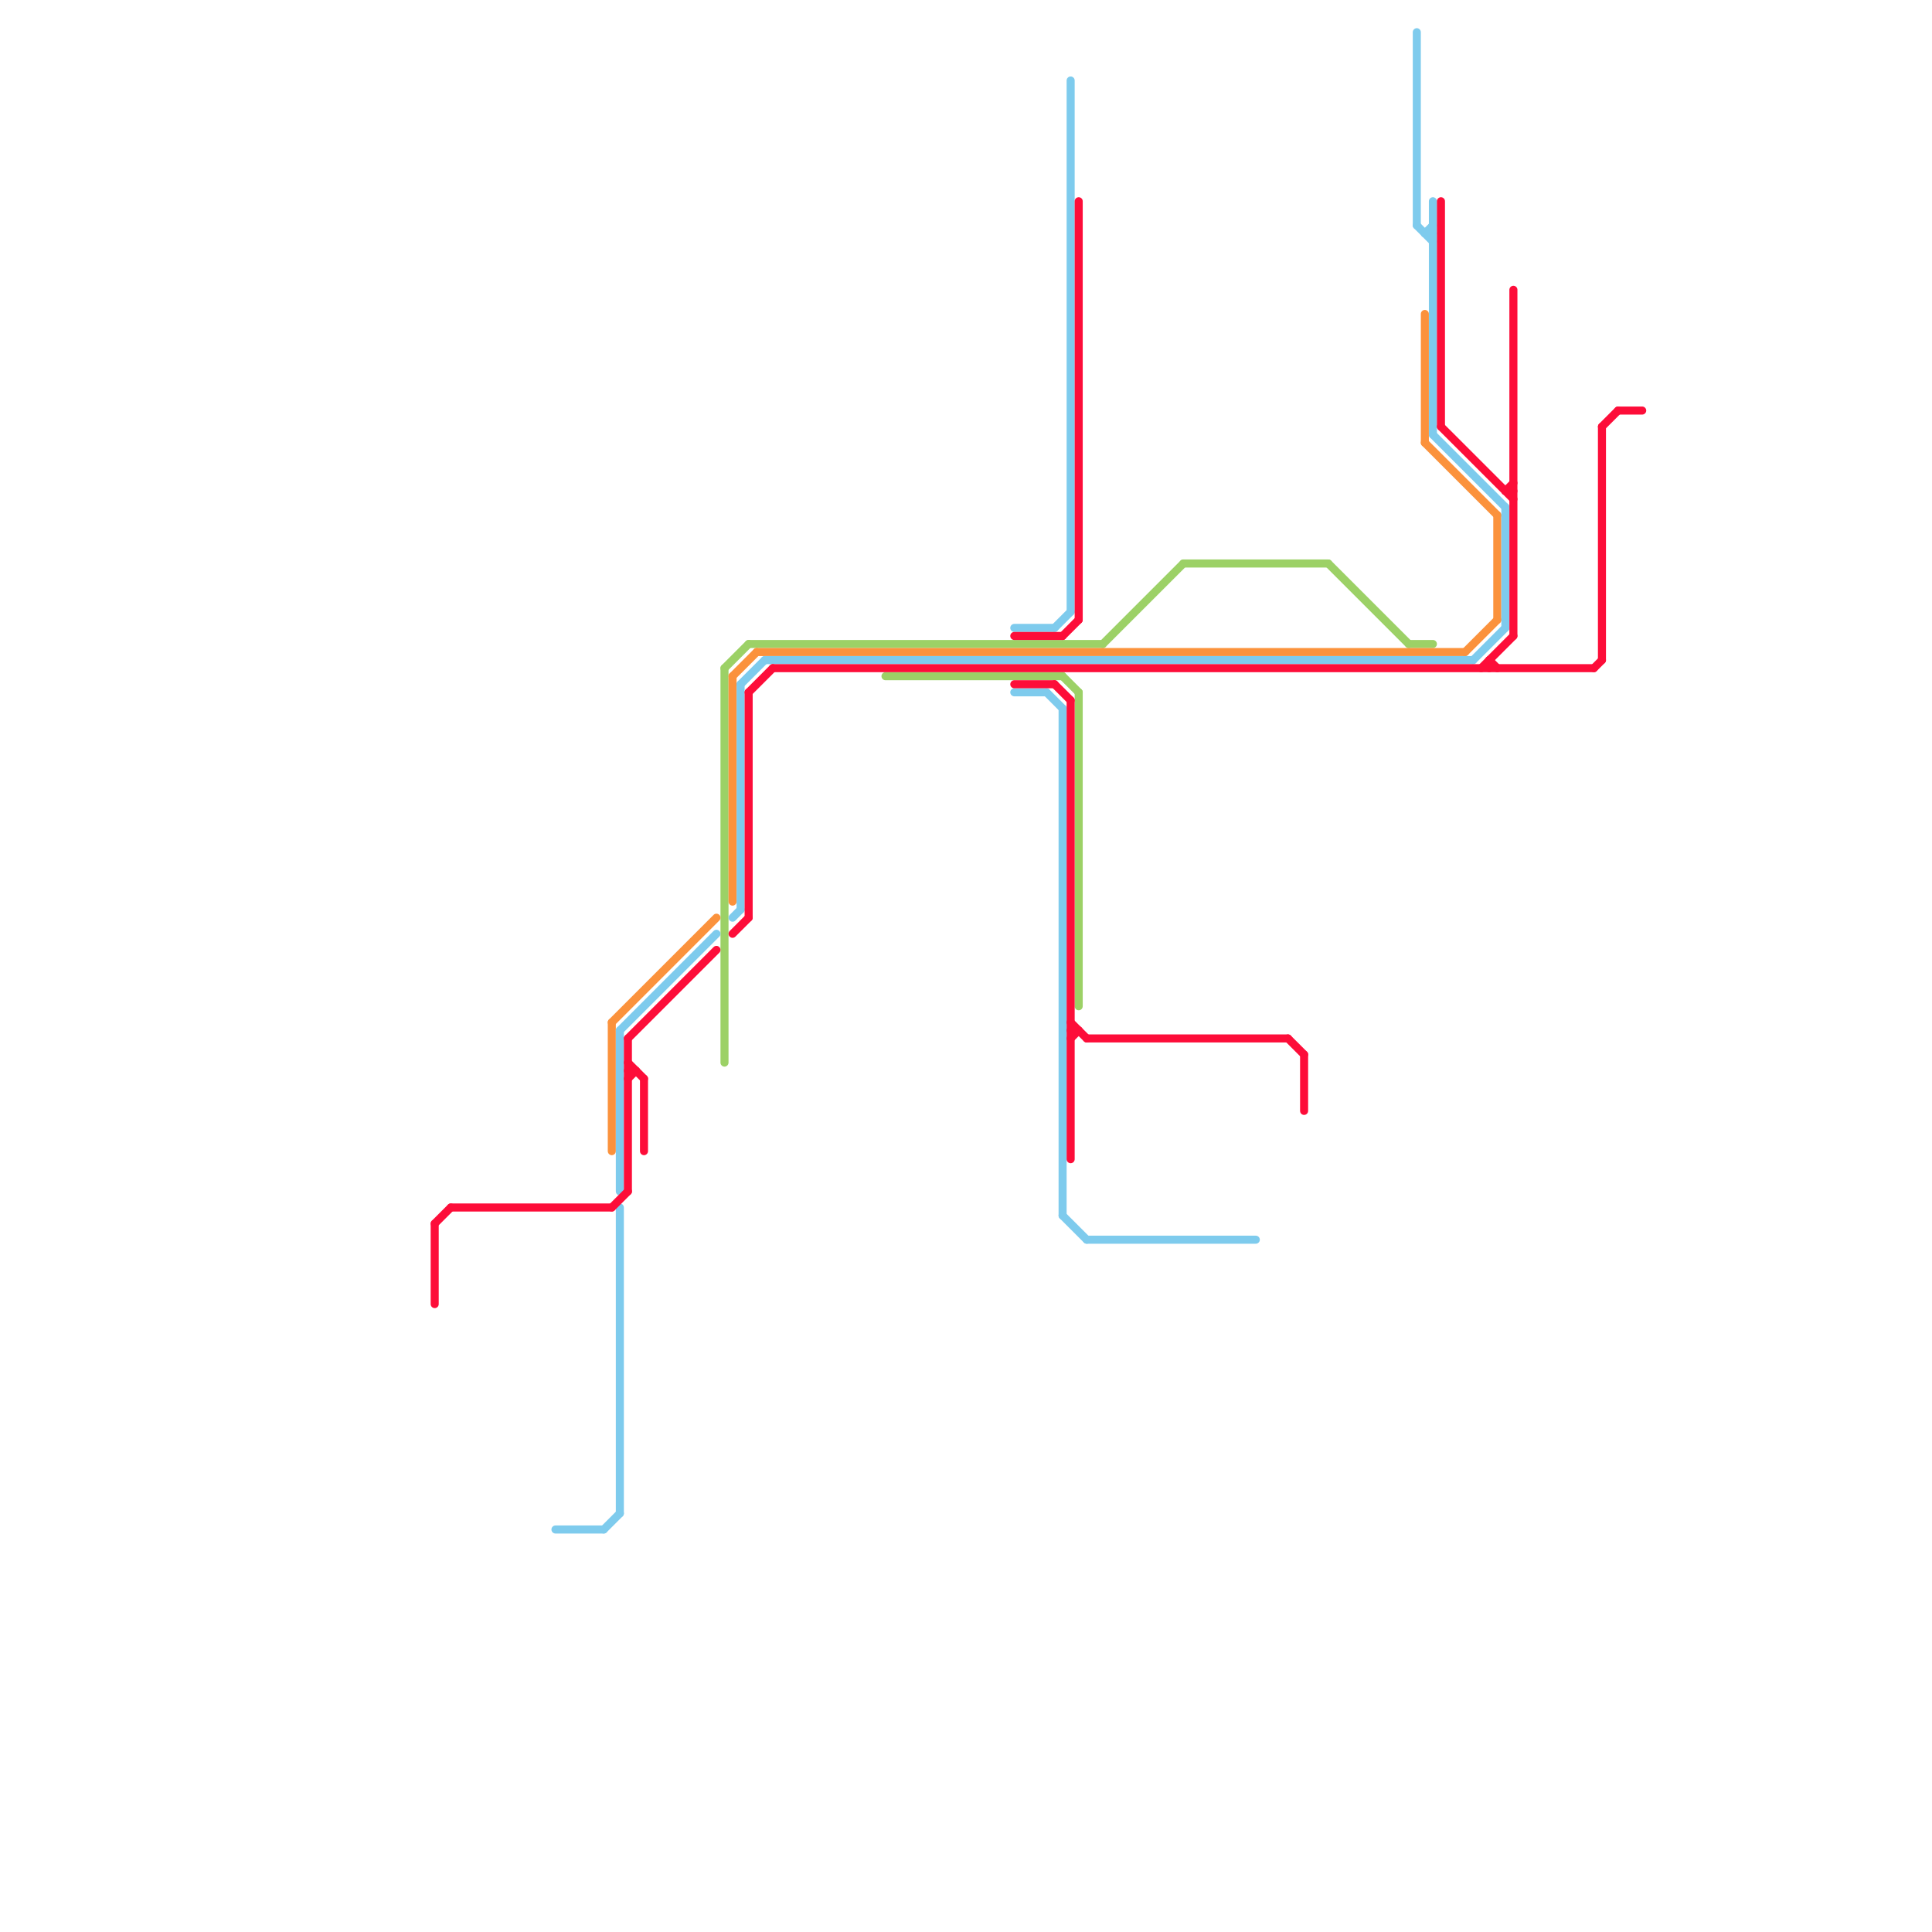 
<svg version="1.1" xmlns="http://www.w3.org/2000/svg" viewBox="0 0 240 240">
<style>text { font: 1px Helvetica; font-weight: 600; white-space: pre; dominant-baseline: central; } line { stroke-width: 1; fill: none; stroke-linecap: round; stroke-linejoin: round; } .c0 { stroke: #9cd166 } .c1 { stroke: #fb923c } .c2 { stroke: #7ecbed } .c3 { stroke: #fd0d39 }</style><defs><g id="wm-xf"><circle r="1.2" fill="#000"/><circle r="0.9" fill="#fff"/><circle r="0.6" fill="#000"/><circle r="0.3" fill="#fff"/></g><g id="wm"><circle r="0.6" fill="#000"/><circle r="0.3" fill="#fff"/></g></defs><line class="c0" x1="134" y1="86" x2="134" y2="125"/><line class="c0" x1="132" y1="84" x2="134" y2="86"/><line class="c0" x1="93" y1="80" x2="137" y2="80"/><line class="c0" x1="175" y1="80" x2="178" y2="80"/><line class="c0" x1="110" y1="84" x2="132" y2="84"/><line class="c0" x1="137" y1="80" x2="147" y2="70"/><line class="c0" x1="165" y1="70" x2="175" y2="80"/><line class="c0" x1="147" y1="70" x2="165" y2="70"/><line class="c0" x1="90" y1="83" x2="93" y2="80"/><line class="c0" x1="90" y1="83" x2="90" y2="132"/><line class="c1" x1="76" y1="127" x2="89" y2="114"/><line class="c1" x1="76" y1="127" x2="76" y2="143"/><line class="c1" x1="182" y1="81" x2="186" y2="77"/><line class="c1" x1="177" y1="55" x2="186" y2="64"/><line class="c1" x1="186" y1="64" x2="186" y2="77"/><line class="c1" x1="91" y1="84" x2="94" y2="81"/><line class="c1" x1="177" y1="39" x2="177" y2="55"/><line class="c1" x1="91" y1="84" x2="91" y2="112"/><line class="c1" x1="94" y1="81" x2="182" y2="81"/><line class="c2" x1="131" y1="78" x2="133" y2="76"/><line class="c2" x1="75" y1="190" x2="77" y2="188"/><line class="c2" x1="176" y1="4" x2="176" y2="28"/><line class="c2" x1="126" y1="78" x2="131" y2="78"/><line class="c2" x1="126" y1="86" x2="130" y2="86"/><line class="c2" x1="69" y1="190" x2="75" y2="190"/><line class="c2" x1="135" y1="154" x2="156" y2="154"/><line class="c2" x1="187" y1="63" x2="187" y2="78"/><line class="c2" x1="178" y1="25" x2="178" y2="54"/><line class="c2" x1="92" y1="85" x2="95" y2="82"/><line class="c2" x1="77" y1="128" x2="77" y2="148"/><line class="c2" x1="176" y1="28" x2="178" y2="30"/><line class="c2" x1="77" y1="128" x2="89" y2="116"/><line class="c2" x1="91" y1="114" x2="92" y2="113"/><line class="c2" x1="95" y1="82" x2="183" y2="82"/><line class="c2" x1="177" y1="29" x2="178" y2="29"/><line class="c2" x1="92" y1="85" x2="92" y2="113"/><line class="c2" x1="133" y1="10" x2="133" y2="76"/><line class="c2" x1="77" y1="150" x2="77" y2="188"/><line class="c2" x1="132" y1="151" x2="135" y2="154"/><line class="c2" x1="183" y1="82" x2="187" y2="78"/><line class="c2" x1="177" y1="29" x2="178" y2="28"/><line class="c2" x1="130" y1="86" x2="132" y2="88"/><line class="c2" x1="178" y1="54" x2="187" y2="63"/><line class="c2" x1="132" y1="88" x2="132" y2="151"/><line class="c3" x1="133" y1="128" x2="134" y2="128"/><line class="c3" x1="78" y1="134" x2="79" y2="133"/><line class="c3" x1="78" y1="132" x2="80" y2="134"/><line class="c3" x1="126" y1="85" x2="131" y2="85"/><line class="c3" x1="187" y1="61" x2="188" y2="61"/><line class="c3" x1="185" y1="82" x2="185" y2="83"/><line class="c3" x1="199" y1="53" x2="199" y2="82"/><line class="c3" x1="162" y1="131" x2="162" y2="138"/><line class="c3" x1="160" y1="129" x2="162" y2="131"/><line class="c3" x1="134" y1="25" x2="134" y2="77"/><line class="c3" x1="201" y1="51" x2="204" y2="51"/><line class="c3" x1="199" y1="53" x2="201" y2="51"/><line class="c3" x1="126" y1="79" x2="132" y2="79"/><line class="c3" x1="93" y1="86" x2="96" y2="83"/><line class="c3" x1="56" y1="150" x2="76" y2="150"/><line class="c3" x1="133" y1="127" x2="135" y2="129"/><line class="c3" x1="188" y1="36" x2="188" y2="79"/><line class="c3" x1="132" y1="79" x2="134" y2="77"/><line class="c3" x1="54" y1="152" x2="56" y2="150"/><line class="c3" x1="133" y1="87" x2="133" y2="144"/><line class="c3" x1="54" y1="152" x2="54" y2="162"/><line class="c3" x1="78" y1="129" x2="89" y2="118"/><line class="c3" x1="187" y1="61" x2="188" y2="60"/><line class="c3" x1="80" y1="134" x2="80" y2="143"/><line class="c3" x1="93" y1="86" x2="93" y2="114"/><line class="c3" x1="198" y1="83" x2="199" y2="82"/><line class="c3" x1="91" y1="116" x2="93" y2="114"/><line class="c3" x1="78" y1="133" x2="79" y2="133"/><line class="c3" x1="96" y1="83" x2="198" y2="83"/><line class="c3" x1="78" y1="129" x2="78" y2="148"/><line class="c3" x1="185" y1="82" x2="186" y2="83"/><line class="c3" x1="131" y1="85" x2="133" y2="87"/><line class="c3" x1="179" y1="53" x2="188" y2="62"/><line class="c3" x1="179" y1="25" x2="179" y2="53"/><line class="c3" x1="184" y1="83" x2="188" y2="79"/><line class="c3" x1="133" y1="129" x2="134" y2="128"/><line class="c3" x1="76" y1="150" x2="78" y2="148"/><line class="c3" x1="135" y1="129" x2="160" y2="129"/>
</svg>
